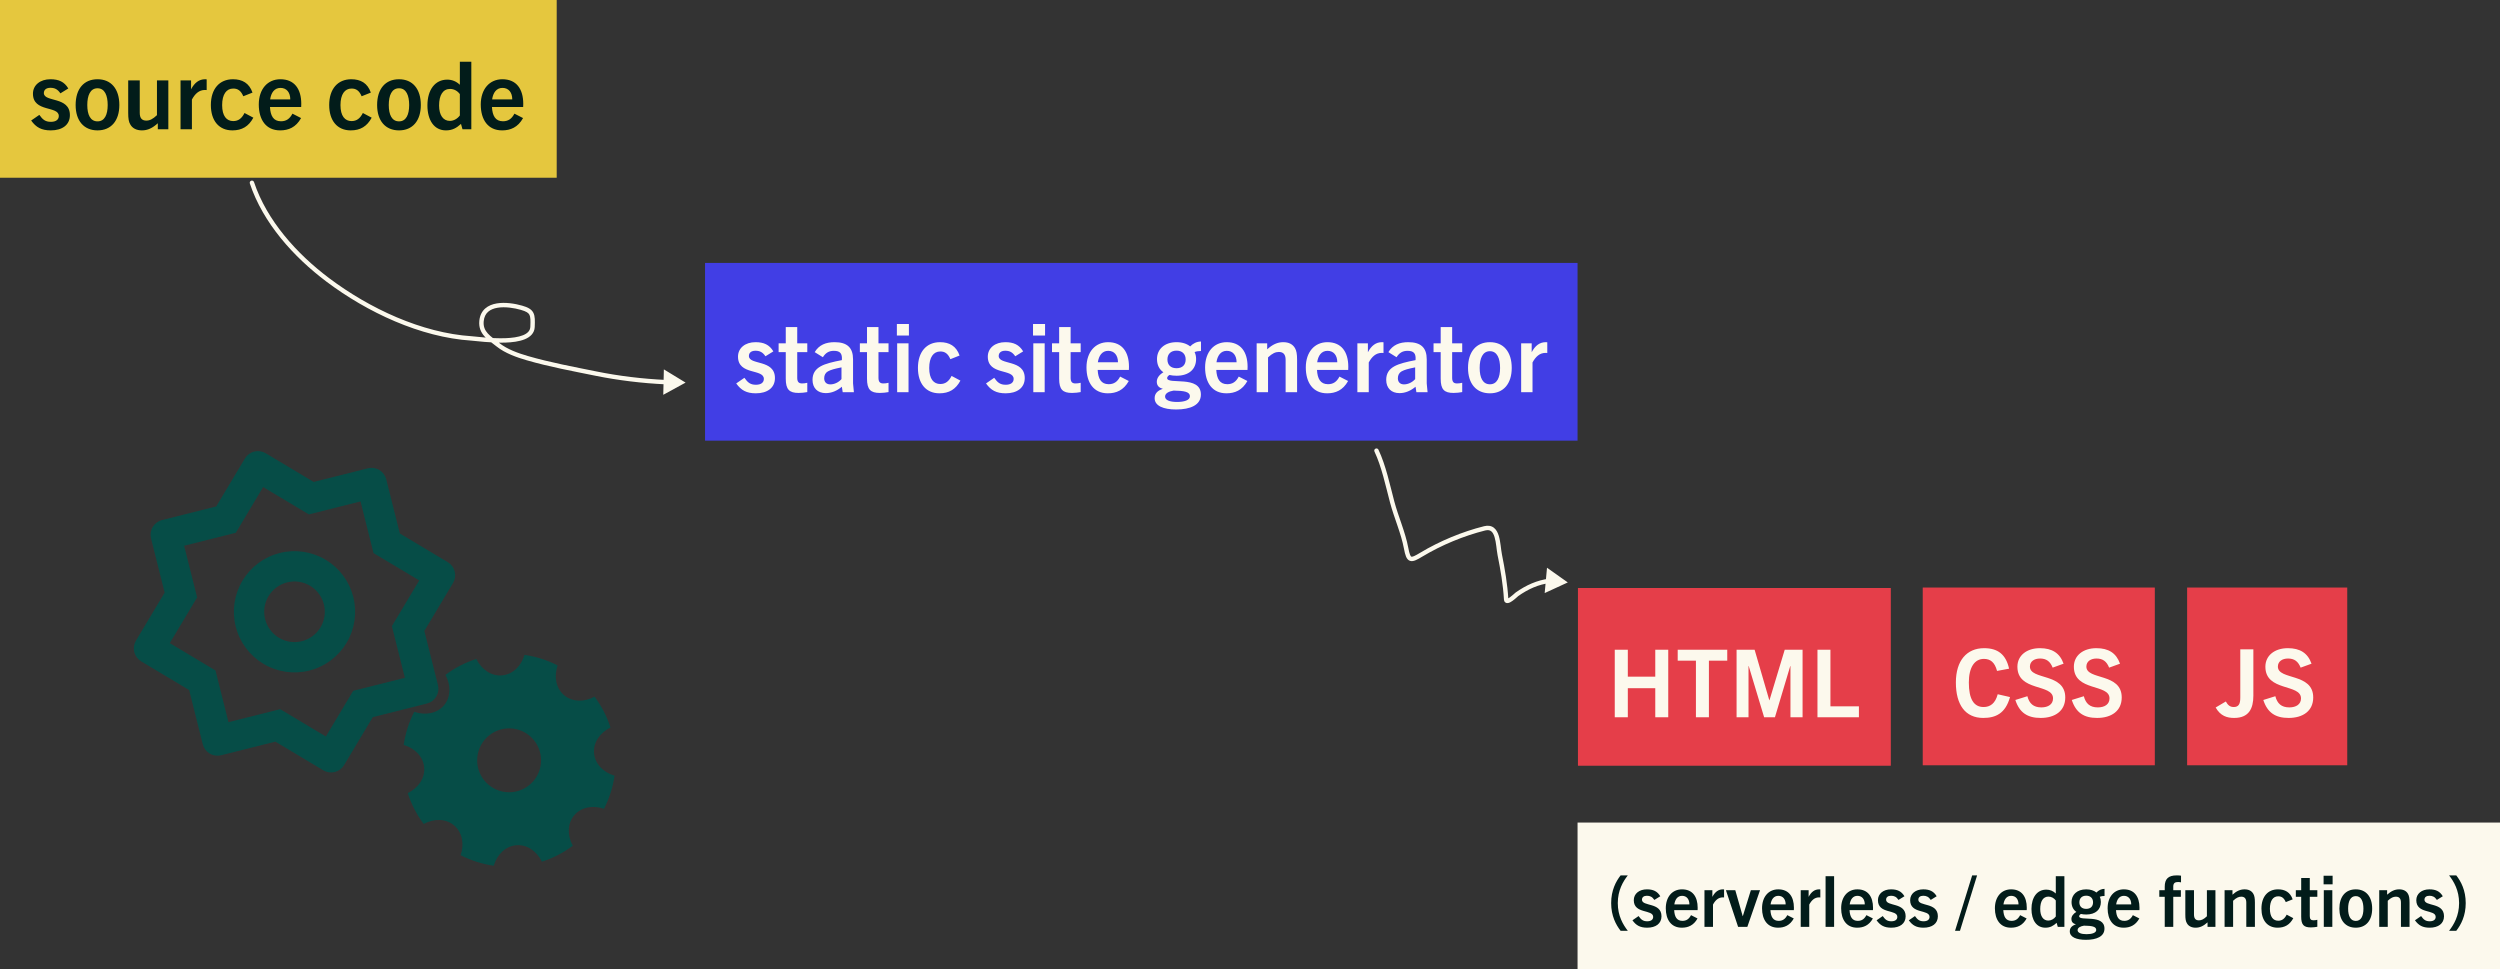 <svg width="1702" height="660" viewBox="0 0 1702 660" fill="none" xmlns="http://www.w3.org/2000/svg">
<rect x="0" y="0" width="1702" height="660" fill="#333333" stroke="none"/>
<rect width="379" height="121" fill="#E5C73E"/>
<path d="M46.496 60.224C43.808 55.68 39.968 53.952 34.336 53.952C27.36 53.952 22.432 57.92 22.432 63.808C22.432 76.608 40.032 71.872 40.032 78.976C40.032 81.408 38.112 82.944 34.656 82.944C30.88 82.944 29.088 81.472 26.784 78.208L21.216 82.048C24.544 86.72 28.256 88.768 34.592 88.768C42.336 88.768 47.584 85.056 47.584 78.4C47.584 65.472 29.856 69.76 29.856 63.36C29.856 61.12 31.52 59.776 34.336 59.776C37.088 59.776 39.2 60.672 41.12 63.552L46.496 60.224ZM66.402 88.768C75.618 88.768 81.25 82.24 81.25 71.488C81.25 60.48 75.618 53.952 66.402 53.952C57.122 53.952 51.49 60.48 51.49 71.488C51.49 82.24 57.122 88.768 66.402 88.768ZM66.402 82.624C61.538 82.624 59.426 78.144 59.426 71.488C59.426 65.024 61.41 60.096 66.402 60.096C71.33 60.096 73.314 65.024 73.314 71.488C73.314 78.144 71.202 82.624 66.402 82.624ZM114.604 88V54.72H106.86V78.4C103.98 81.152 101.868 82.112 99.628 82.112C96.62 82.112 95.148 80.448 95.148 76.8V54.72H87.276V76.736C87.276 80.832 87.66 83.008 88.684 84.672C90.092 87.296 92.908 88.768 96.62 88.768C100.588 88.768 103.852 87.168 107.436 83.904V88H114.604ZM130.654 88V67.776C132.766 63.808 135.582 61.248 139.486 61.248C139.742 61.248 140.126 61.248 140.702 61.312V54.016C140.254 53.952 140.062 53.952 139.678 53.952C135.518 53.952 132.446 56.32 130.078 60.8V54.72H122.91V88H130.654ZM166.465 76.928C164.609 80.64 162.241 82.432 158.785 82.432C154.241 82.432 151.233 78.976 151.233 71.552C151.233 64.192 154.177 60.288 158.721 60.288C161.985 60.224 164.097 61.888 165.633 65.536L171.905 63.04C169.665 56.576 164.929 53.952 158.593 53.952C149.441 53.952 143.553 60.48 143.553 71.488C143.553 82.176 149.057 88.768 158.208 88.768C164.737 88.768 169.281 86.08 172.481 80.128L166.465 76.928ZM204.978 80.384L199.09 77.376C197.234 80.96 194.802 82.56 191.282 82.56C186.098 82.56 184.114 78.784 183.794 72.832H205.042C205.106 71.872 205.106 71.232 205.106 70.72C205.106 60.48 200.37 53.952 190.898 53.952C182.194 53.952 176.178 60.608 176.178 71.168C176.178 81.472 181.042 88.768 190.706 88.768C196.402 88.768 201.458 86.72 204.978 80.384ZM190.962 59.84C195.122 59.84 197.618 62.912 197.618 67.648H183.922C184.562 63.168 186.802 59.84 190.962 59.84ZM247.027 76.928C245.171 80.64 242.803 82.432 239.347 82.432C234.803 82.432 231.795 78.976 231.795 71.552C231.795 64.192 234.739 60.288 239.283 60.288C242.547 60.224 244.659 61.888 246.195 65.536L252.467 63.04C250.227 56.576 245.491 53.952 239.155 53.952C230.003 53.952 224.115 60.48 224.115 71.488C224.115 82.176 229.619 88.768 238.771 88.768C245.299 88.768 249.843 86.08 253.043 80.128L247.027 76.928ZM271.652 88.768C280.868 88.768 286.5 82.24 286.5 71.488C286.5 60.48 280.868 53.952 271.652 53.952C262.372 53.952 256.74 60.48 256.74 71.488C256.74 82.24 262.372 88.768 271.652 88.768ZM271.652 82.624C266.788 82.624 264.676 78.144 264.676 71.488C264.676 65.024 266.66 60.096 271.652 60.096C276.58 60.096 278.564 65.024 278.564 71.488C278.564 78.144 276.452 82.624 271.652 82.624ZM320.878 88V42.048H313.07V57.728C310.702 55.424 307.758 54.208 304.494 54.208C296.238 54.208 290.99 61.056 290.99 71.744C290.99 81.92 295.598 88.768 303.598 88.768C307.886 88.768 310.766 87.168 313.838 84.352L314.862 88H320.878ZM313.07 78.592C311.406 80.896 308.782 82.304 306.286 82.304C301.742 82.304 298.926 78.464 298.926 71.808C298.926 64.768 301.55 60.544 306.414 60.544C309.038 60.544 311.406 61.824 313.07 64.064V78.592ZM356.103 80.384L350.215 77.376C348.359 80.96 345.927 82.56 342.407 82.56C337.223 82.56 335.239 78.784 334.919 72.832H356.167C356.231 71.872 356.231 71.232 356.231 70.72C356.231 60.48 351.495 53.952 342.023 53.952C333.319 53.952 327.303 60.608 327.303 71.168C327.303 81.472 332.167 88.768 341.831 88.768C347.527 88.768 352.583 86.72 356.103 80.384ZM342.087 59.84C346.247 59.84 348.743 62.912 348.743 67.648H335.047C335.687 63.168 337.927 59.84 342.087 59.84Z" fill="#021C1A"/>
<rect width="594" height="121" transform="translate(480 179)" fill="#413EE5"/>
<path d="M526.496 239.224C523.808 234.68 519.968 232.952 514.336 232.952C507.36 232.952 502.432 236.92 502.432 242.808C502.432 255.608 520.032 250.872 520.032 257.976C520.032 260.408 518.112 261.944 514.656 261.944C510.88 261.944 509.088 260.472 506.784 257.208L501.216 261.048C504.544 265.72 508.256 267.768 514.592 267.768C522.336 267.768 527.584 264.056 527.584 257.4C527.584 244.472 509.856 248.76 509.856 242.36C509.856 240.12 511.52 238.776 514.336 238.776C517.088 238.776 519.2 239.672 521.12 242.552L526.496 239.224ZM549.602 260.6C548.322 260.92 547.17 261.048 546.018 261.048C543.714 261.048 542.754 259.896 542.754 257.208V239.736H549.602V233.72H542.754V222.648H534.946V233.72H530.082V239.736H534.946V257.784C534.946 265.208 537.378 267.512 543.714 267.512C545.826 267.512 547.746 267.256 549.602 266.936V260.6ZM581.329 267L580.753 260.984V244.6C580.753 236.728 576.785 232.952 568.208 232.952C562.257 232.952 557.585 234.808 554.641 239.736L560.209 243.192C562.065 240.248 564.305 238.84 567.697 238.84C571.985 238.84 573.521 240.696 573.137 245.176C567.121 246.328 562.001 247.544 558.673 249.4C555.025 251.448 553.169 254.328 553.169 258.616C553.169 264.184 556.625 267.64 562.193 267.64C566.289 267.64 569.937 265.976 573.137 263.288L573.713 267H581.329ZM572.881 258.104C570.897 260.344 568.017 261.688 565.265 261.688C562.705 261.688 561.105 260.152 561.105 257.528C561.105 255.48 561.937 253.816 563.601 252.856C565.713 251.704 568.208 251.064 572.881 250.104V258.104ZM604.915 260.6C603.635 260.92 602.483 261.048 601.331 261.048C599.027 261.048 598.067 259.896 598.067 257.208V239.736H604.915V233.72H598.067V222.648H590.259V233.72H585.395V239.736H590.259V257.784C590.259 265.208 592.691 267.512 599.027 267.512C601.139 267.512 603.059 267.256 604.915 266.936V260.6ZM618.785 228.408V220.6H610.593V228.408H618.785ZM618.529 267V233.72H610.785V267H618.529ZM647.84 255.928C645.984 259.64 643.616 261.432 640.16 261.432C635.616 261.432 632.608 257.976 632.608 250.552C632.608 243.192 635.552 239.288 640.096 239.288C643.36 239.224 645.472 240.888 647.008 244.536L653.28 242.04C651.04 235.576 646.304 232.952 639.968 232.952C630.816 232.952 624.928 239.48 624.928 250.488C624.928 261.176 630.432 267.768 639.583 267.768C646.112 267.768 650.656 265.08 653.856 259.128L647.84 255.928ZM696.559 239.224C693.871 234.68 690.031 232.952 684.399 232.952C677.423 232.952 672.495 236.92 672.495 242.808C672.495 255.608 690.095 250.872 690.095 257.976C690.095 260.408 688.175 261.944 684.719 261.944C680.943 261.944 679.151 260.472 676.847 257.208L671.279 261.048C674.607 265.72 678.319 267.768 684.655 267.768C692.399 267.768 697.647 264.056 697.647 257.4C697.647 244.472 679.919 248.76 679.919 242.36C679.919 240.12 681.583 238.776 684.399 238.776C687.151 238.776 689.263 239.672 691.183 242.552L696.559 239.224ZM711.473 228.408V220.6H703.281V228.408H711.473ZM711.217 267V233.72H703.473V267H711.217ZM735.727 260.6C734.447 260.92 733.295 261.048 732.143 261.048C729.839 261.048 728.879 259.896 728.879 257.208V239.736H735.727V233.72H728.879V222.648H721.071V233.72H716.207V239.736H721.071V257.784C721.071 265.208 723.503 267.512 729.839 267.512C731.951 267.512 733.871 267.256 735.727 266.936V260.6ZM768.478 259.384L762.59 256.376C760.734 259.96 758.302 261.56 754.782 261.56C749.598 261.56 747.614 257.784 747.294 251.832H768.542C768.606 250.872 768.606 250.232 768.606 249.72C768.606 239.48 763.87 232.952 754.398 232.952C745.694 232.952 739.678 239.608 739.678 250.168C739.678 260.472 744.542 267.768 754.206 267.768C759.902 267.768 764.958 265.72 768.478 259.384ZM754.462 238.84C758.622 238.84 761.118 241.912 761.118 246.648H747.422C748.062 242.168 750.302 238.84 754.462 238.84ZM814.303 244.408C814.303 242.744 813.983 241.144 813.279 239.672C814.623 239.16 816.031 238.968 817.631 238.968V232.504C814.687 232.504 812.127 233.912 810.271 235.832C808.031 234.04 804.895 232.952 800.991 232.952C792.543 232.952 787.679 238.008 787.679 244.408C787.679 248.312 789.151 251.448 792.031 253.432C789.215 255.16 787.551 257.336 787.551 259.896C787.551 262.2 788.703 263.928 791.519 264.632V264.76C787.935 265.976 786.079 268.024 786.079 271.096C786.079 276.344 792.095 278.776 800.735 278.776C810.399 278.776 817.567 275.768 817.567 268.6C817.567 255.16 794.591 262.2 794.591 257.4C794.591 256.568 795.295 255.8 796.191 255.288C797.663 255.608 799.199 255.8 800.991 255.8C809.567 255.8 814.303 251.256 814.303 244.408ZM807.199 244.728C807.199 248.44 804.959 250.68 800.991 250.68C797.023 250.68 794.783 248.44 794.783 244.728C794.783 241.144 797.023 238.712 800.991 238.712C804.959 238.712 807.199 241.144 807.199 244.728ZM810.079 269.816C810.079 272.44 806.239 273.656 801.311 273.656C796.447 273.656 793.183 272.44 793.183 270.008C793.183 267.64 795.935 266.424 799.007 265.912C805.983 266.04 810.079 266.616 810.079 269.816ZM849.228 259.384L843.34 256.376C841.484 259.96 839.052 261.56 835.532 261.56C830.348 261.56 828.364 257.784 828.044 251.832H849.292C849.356 250.872 849.356 250.232 849.356 249.72C849.356 239.48 844.62 232.952 835.148 232.952C826.444 232.952 820.428 239.608 820.428 250.168C820.428 260.472 825.292 267.768 834.956 267.768C840.652 267.768 845.708 265.72 849.228 259.384ZM835.212 238.84C839.372 238.84 841.868 241.912 841.868 246.648H828.172C828.812 242.168 831.052 238.84 835.212 238.84ZM883.055 267V244.984C883.055 240.888 882.607 238.712 881.647 237.048C880.175 234.424 877.487 232.952 873.647 232.952C869.679 232.952 866.287 234.552 862.703 237.816V233.72H855.535V267H863.279V243.32C866.159 240.568 868.399 239.608 870.639 239.608C873.647 239.608 875.247 241.272 875.247 244.984V267H883.055ZM917.79 259.384L911.902 256.376C910.046 259.96 907.614 261.56 904.094 261.56C898.91 261.56 896.926 257.784 896.606 251.832H917.854C917.918 250.872 917.918 250.232 917.918 249.72C917.918 239.48 913.182 232.952 903.71 232.952C895.006 232.952 888.99 239.608 888.99 250.168C888.99 260.472 893.854 267.768 903.518 267.768C909.214 267.768 914.27 265.72 917.79 259.384ZM903.774 238.84C907.934 238.84 910.43 241.912 910.43 246.648H896.734C897.374 242.168 899.614 238.84 903.774 238.84ZM931.842 267V246.776C933.954 242.808 936.77 240.248 940.674 240.248C940.93 240.248 941.314 240.248 941.89 240.312V233.016C941.442 232.952 941.25 232.952 940.866 232.952C936.706 232.952 933.634 235.32 931.266 239.8V233.72H924.098V267H931.842ZM971.891 267L971.315 260.984V244.6C971.315 236.728 967.347 232.952 958.771 232.952C952.819 232.952 948.147 234.808 945.203 239.736L950.771 243.192C952.627 240.248 954.867 238.84 958.259 238.84C962.547 238.84 964.083 240.696 963.699 245.176C957.683 246.328 952.563 247.544 949.235 249.4C945.587 251.448 943.731 254.328 943.731 258.616C943.731 264.184 947.187 267.64 952.755 267.64C956.851 267.64 960.499 265.976 963.699 263.288L964.275 267H971.891ZM963.443 258.104C961.459 260.344 958.579 261.688 955.827 261.688C953.267 261.688 951.667 260.152 951.667 257.528C951.667 255.48 952.499 253.816 954.163 252.856C956.275 251.704 958.771 251.064 963.443 250.104V258.104ZM995.477 260.6C994.197 260.92 993.045 261.048 991.893 261.048C989.589 261.048 988.629 259.896 988.629 257.208V239.736H995.477V233.72H988.629V222.648H980.821V233.72H975.957V239.736H980.821V257.784C980.821 265.208 983.253 267.512 989.589 267.512C991.701 267.512 993.621 267.256 995.477 266.936V260.6ZM1014.34 267.768C1023.56 267.768 1029.19 261.24 1029.19 250.488C1029.19 239.48 1023.56 232.952 1014.34 232.952C1005.06 232.952 999.428 239.48 999.428 250.488C999.428 261.24 1005.06 267.768 1014.34 267.768ZM1014.34 261.624C1009.48 261.624 1007.36 257.144 1007.36 250.488C1007.36 244.024 1009.35 239.096 1014.34 239.096C1019.27 239.096 1021.25 244.024 1021.25 250.488C1021.25 257.144 1019.14 261.624 1014.34 261.624ZM1043.34 267V246.776C1045.45 242.808 1048.27 240.248 1052.17 240.248C1052.43 240.248 1052.81 240.248 1053.39 240.312V233.016C1052.94 232.952 1052.75 232.952 1052.37 232.952C1048.21 232.952 1045.13 235.32 1042.77 239.8V233.72H1035.6V267H1043.34Z" fill="#FCF9ED"/>
<rect width="213" height="121" transform="translate(1074.27 400.31)" fill="#E53E49"/>
<path d="M1135.74 488.31V442.358H1126.91V460.662H1108.22V442.358H1099.33V488.31H1108.22V468.534H1126.91V488.31H1135.74ZM1163.43 488.31V449.782H1175.91V442.358H1142.18V449.782H1154.59V488.31H1163.43ZM1227.19 488.31V442.358H1215.03L1204.66 476.726H1204.54L1194.55 442.358H1182.26V488.31H1190.39V453.43H1190.52L1201.02 488.31H1208.38L1218.81 453.43H1218.94V488.31H1227.19ZM1265.55 488.31V480.886H1246.16V442.358H1237.33V488.31H1265.55Z" fill="#FCF9ED"/>
<rect width="158" height="121" transform="translate(1309 400)" fill="#E53E49"/>
<path d="M1360.04 472.64C1358.38 478.976 1354.86 481.344 1350.44 481.344C1343.78 481.344 1340.39 475.968 1340.39 464.64C1340.39 454.336 1344.3 448.576 1350.63 448.576C1354.98 448.576 1357.99 450.752 1359.59 456.768L1367.78 455.232C1365.61 445.44 1360.04 441.28 1350.76 441.28C1338.98 441.28 1331.56 449.728 1331.56 464.64C1331.56 479.872 1338.02 488.768 1350.18 488.768C1358.57 488.768 1365.29 485.824 1368.42 474.56L1360.04 472.64ZM1404.88 451.84C1402.32 444.608 1397.07 441.28 1388.75 441.28C1379.85 441.28 1373.45 446.208 1373.45 453.888C1373.45 470.976 1397.71 465.344 1397.71 475.456C1397.71 479.488 1394.38 481.6 1389.77 481.6C1384.33 481.6 1381.52 478.912 1380.24 473.984L1372.05 476.544C1374.86 485.248 1380.37 488.768 1389.26 488.768C1399.12 488.768 1406.03 483.968 1406.03 474.816C1406.03 457.92 1381.97 463.168 1381.97 453.824C1381.97 450.304 1384.91 448.32 1388.88 448.32C1393.17 448.32 1395.79 450.304 1397.45 454.528L1404.88 451.84ZM1443.31 451.84C1440.75 444.608 1435.51 441.28 1427.19 441.28C1418.29 441.28 1411.89 446.208 1411.89 453.888C1411.89 470.976 1436.15 465.344 1436.15 475.456C1436.15 479.488 1432.82 481.6 1428.21 481.6C1422.77 481.6 1419.95 478.912 1418.67 473.984L1410.48 476.544C1413.3 485.248 1418.8 488.768 1427.7 488.768C1437.55 488.768 1444.47 483.968 1444.47 474.816C1444.47 457.92 1420.4 463.168 1420.4 453.824C1420.4 450.304 1423.35 448.32 1427.31 448.32C1431.6 448.32 1434.23 450.304 1435.89 454.528L1443.31 451.84Z" fill="#FCF9ED"/>
<rect width="109" height="121" transform="translate(1489 400)" fill="#E53E49"/>
<path d="M1534.09 473.6V442.048H1525.19V475.008C1525.19 479.424 1523.98 481.344 1520.71 481.344C1518.28 481.344 1516.74 480.128 1515.34 477.568L1508.42 481.664C1511.69 487.424 1516.1 488.768 1521.03 488.768C1531.02 488.768 1534.09 482.432 1534.09 473.6ZM1573.69 451.84C1571.13 444.608 1565.88 441.28 1557.56 441.28C1548.67 441.28 1542.27 446.208 1542.27 453.888C1542.27 470.976 1566.52 465.344 1566.52 475.456C1566.52 479.488 1563.19 481.6 1558.59 481.6C1553.15 481.6 1550.33 478.912 1549.05 473.984L1540.86 476.544C1543.67 485.248 1549.18 488.768 1558.07 488.768C1567.93 488.768 1574.84 483.968 1574.84 474.816C1574.84 457.92 1550.78 463.168 1550.78 453.824C1550.78 450.304 1553.72 448.32 1557.69 448.32C1561.98 448.32 1564.6 450.304 1566.27 454.528L1573.69 451.84Z" fill="#FCF9ED"/>
<rect width="628" height="100" transform="translate(1074 560)" fill="#FCF9ED"/>
<path d="M1108.21 633.688C1104.99 629.56 1101.39 623.512 1101.39 614.824C1101.39 606.136 1104.99 600.088 1108.21 595.96H1103.31C1100.1 600.088 1096.88 606.136 1096.88 614.824C1096.88 623.512 1100.1 629.56 1103.31 633.688H1108.21ZM1130.33 610.168C1128.31 606.76 1125.43 605.464 1121.21 605.464C1115.97 605.464 1112.28 608.44 1112.28 612.856C1112.28 622.456 1125.48 618.904 1125.48 624.232C1125.48 626.056 1124.04 627.208 1121.45 627.208C1118.61 627.208 1117.27 626.104 1115.54 623.656L1111.37 626.536C1113.86 630.04 1116.65 631.576 1121.4 631.576C1127.21 631.576 1131.14 628.792 1131.14 623.8C1131.14 614.104 1117.85 617.32 1117.85 612.52C1117.85 610.84 1119.09 609.832 1121.21 609.832C1123.27 609.832 1124.85 610.504 1126.29 612.664L1130.33 610.168ZM1155.67 625.288L1151.25 623.032C1149.86 625.72 1148.04 626.92 1145.4 626.92C1141.51 626.92 1140.02 624.088 1139.78 619.624H1155.72C1155.77 618.904 1155.77 618.424 1155.77 618.04C1155.77 610.36 1152.21 605.464 1145.11 605.464C1138.58 605.464 1134.07 610.456 1134.07 618.376C1134.07 626.104 1137.72 631.576 1144.97 631.576C1149.24 631.576 1153.03 630.04 1155.67 625.288ZM1145.16 609.88C1148.28 609.88 1150.15 612.184 1150.15 615.736H1139.88C1140.36 612.376 1142.04 609.88 1145.16 609.88ZM1166.21 631V615.832C1167.79 612.856 1169.91 610.936 1172.83 610.936C1173.03 610.936 1173.31 610.936 1173.75 610.984V605.512C1173.41 605.464 1173.27 605.464 1172.98 605.464C1169.86 605.464 1167.55 607.24 1165.78 610.6V606.04H1160.4V631H1166.21ZM1189.59 631L1198.23 606.04H1191.99L1186.52 623.704H1186.42L1181.38 606.04H1175L1183.3 631H1189.59ZM1221.2 625.288L1216.79 623.032C1215.39 625.72 1213.57 626.92 1210.93 626.92C1207.04 626.92 1205.55 624.088 1205.31 619.624H1221.25C1221.3 618.904 1221.3 618.424 1221.3 618.04C1221.3 610.36 1217.75 605.464 1210.64 605.464C1204.11 605.464 1199.6 610.456 1199.6 618.376C1199.6 626.104 1203.25 631.576 1210.5 631.576C1214.77 631.576 1218.56 630.04 1221.2 625.288ZM1210.69 609.88C1213.81 609.88 1215.68 612.184 1215.68 615.736H1205.41C1205.89 612.376 1207.57 609.88 1210.69 609.88ZM1231.74 631V615.832C1233.32 612.856 1235.44 610.936 1238.36 610.936C1238.56 610.936 1238.84 610.936 1239.28 610.984V605.512C1238.94 605.464 1238.8 605.464 1238.51 605.464C1235.39 605.464 1233.08 607.24 1231.31 610.6V606.04H1225.93V631H1231.74ZM1248.66 631V596.536H1242.85V631H1248.66ZM1275.06 625.288L1270.65 623.032C1269.25 625.72 1267.43 626.92 1264.79 626.92C1260.9 626.92 1259.41 624.088 1259.17 619.624H1275.11C1275.16 618.904 1275.16 618.424 1275.16 618.04C1275.16 610.36 1271.61 605.464 1264.5 605.464C1257.97 605.464 1253.46 610.456 1253.46 618.376C1253.46 626.104 1257.11 631.576 1264.36 631.576C1268.63 631.576 1272.42 630.04 1275.06 625.288ZM1264.55 609.88C1267.67 609.88 1269.54 612.184 1269.54 615.736H1259.27C1259.75 612.376 1261.43 609.88 1264.55 609.88ZM1296.54 610.168C1294.53 606.76 1291.65 605.464 1287.42 605.464C1282.19 605.464 1278.5 608.44 1278.5 612.856C1278.5 622.456 1291.7 618.904 1291.7 624.232C1291.7 626.056 1290.26 627.208 1287.66 627.208C1284.83 627.208 1283.49 626.104 1281.76 623.656L1277.58 626.536C1280.08 630.04 1282.86 631.576 1287.62 631.576C1293.42 631.576 1297.36 628.792 1297.36 623.8C1297.36 614.104 1284.06 617.32 1284.06 612.52C1284.06 610.84 1285.31 609.832 1287.42 609.832C1289.49 609.832 1291.07 610.504 1292.51 612.664L1296.54 610.168ZM1318.48 610.168C1316.47 606.76 1313.59 605.464 1309.36 605.464C1304.13 605.464 1300.43 608.44 1300.43 612.856C1300.43 622.456 1313.63 618.904 1313.63 624.232C1313.63 626.056 1312.19 627.208 1309.6 627.208C1306.77 627.208 1305.43 626.104 1303.7 623.656L1299.52 626.536C1302.02 630.04 1304.8 631.576 1309.55 631.576C1315.36 631.576 1319.3 628.792 1319.3 623.8C1319.3 614.104 1306 617.32 1306 612.52C1306 610.84 1307.25 609.832 1309.36 609.832C1311.43 609.832 1313.01 610.504 1314.45 612.664L1318.48 610.168ZM1334.35 633.688L1346.01 595.96H1342.65L1330.99 633.688H1334.35ZM1379.73 625.288L1375.32 623.032C1373.93 625.72 1372.1 626.92 1369.46 626.92C1365.57 626.92 1364.09 624.088 1363.85 619.624H1379.78C1379.83 618.904 1379.83 618.424 1379.83 618.04C1379.83 610.36 1376.28 605.464 1369.17 605.464C1362.65 605.464 1358.13 610.456 1358.13 618.376C1358.13 626.104 1361.78 631.576 1369.03 631.576C1373.3 631.576 1377.09 630.04 1379.73 625.288ZM1369.22 609.88C1372.34 609.88 1374.21 612.184 1374.21 615.736H1363.94C1364.42 612.376 1366.1 609.88 1369.22 609.88ZM1405.44 631V596.536H1399.58V608.296C1397.81 606.568 1395.6 605.656 1393.15 605.656C1386.96 605.656 1383.02 610.792 1383.02 618.808C1383.02 626.44 1386.48 631.576 1392.48 631.576C1395.7 631.576 1397.86 630.376 1400.16 628.264L1400.93 631H1405.44ZM1399.58 623.944C1398.34 625.672 1396.37 626.728 1394.5 626.728C1391.09 626.728 1388.98 623.848 1388.98 618.856C1388.98 613.576 1390.94 610.408 1394.59 610.408C1396.56 610.408 1398.34 611.368 1399.58 613.048V623.944ZM1430.27 614.056C1430.27 612.808 1430.03 611.608 1429.51 610.504C1430.51 610.12 1431.57 609.976 1432.77 609.976V605.128C1430.56 605.128 1428.64 606.184 1427.25 607.624C1425.57 606.28 1423.22 605.464 1420.29 605.464C1413.95 605.464 1410.31 609.256 1410.31 614.056C1410.31 616.984 1411.41 619.336 1413.57 620.824C1411.46 622.12 1410.21 623.752 1410.21 625.672C1410.21 627.4 1411.07 628.696 1413.19 629.224V629.32C1410.5 630.232 1409.11 631.768 1409.11 634.072C1409.11 638.008 1413.62 639.832 1420.1 639.832C1427.35 639.832 1432.72 637.576 1432.72 632.2C1432.72 622.12 1415.49 627.4 1415.49 623.8C1415.49 623.176 1416.02 622.6 1416.69 622.216C1417.79 622.456 1418.95 622.6 1420.29 622.6C1426.72 622.6 1430.27 619.192 1430.27 614.056ZM1424.95 614.296C1424.95 617.08 1423.27 618.76 1420.29 618.76C1417.31 618.76 1415.63 617.08 1415.63 614.296C1415.63 611.608 1417.31 609.784 1420.29 609.784C1423.27 609.784 1424.95 611.608 1424.95 614.296ZM1427.11 633.112C1427.11 635.08 1424.23 635.992 1420.53 635.992C1416.88 635.992 1414.43 635.08 1414.43 633.256C1414.43 631.48 1416.5 630.568 1418.8 630.184C1424.03 630.28 1427.11 630.712 1427.11 633.112ZM1456.47 625.288L1452.05 623.032C1450.66 625.72 1448.84 626.92 1446.2 626.92C1442.31 626.92 1440.82 624.088 1440.58 619.624H1456.52C1456.56 618.904 1456.56 618.424 1456.56 618.04C1456.56 610.36 1453.01 605.464 1445.91 605.464C1439.38 605.464 1434.87 610.456 1434.87 618.376C1434.87 626.104 1438.52 631.576 1445.76 631.576C1450.04 631.576 1453.83 630.04 1456.47 625.288ZM1445.96 609.88C1449.08 609.88 1450.95 612.184 1450.95 615.736H1440.68C1441.16 612.376 1442.84 609.88 1445.96 609.88ZM1479.56 631V610.552H1484.74V606.04H1479.56V603.544C1479.56 601.048 1480.95 600.472 1482.87 600.472C1483.44 600.472 1484.21 600.568 1484.84 600.712V596.152C1483.83 596.008 1482.87 595.96 1481.91 595.96C1476.1 595.96 1473.75 598.456 1473.75 603.688V606.04H1470.05V610.552H1473.75V631H1479.56ZM1508.27 631V606.04H1502.46V623.8C1500.3 625.864 1498.71 626.584 1497.03 626.584C1494.78 626.584 1493.67 625.336 1493.67 622.6V606.04H1487.77V622.552C1487.77 625.624 1488.06 627.256 1488.83 628.504C1489.88 630.472 1491.99 631.576 1494.78 631.576C1497.75 631.576 1500.2 630.376 1502.89 627.928V631H1508.27ZM1535.14 631V614.488C1535.14 611.416 1534.8 609.784 1534.08 608.536C1532.98 606.568 1530.96 605.464 1528.08 605.464C1525.1 605.464 1522.56 606.664 1519.87 609.112V606.04H1514.5V631H1520.3V613.24C1522.46 611.176 1524.14 610.456 1525.82 610.456C1528.08 610.456 1529.28 611.704 1529.28 614.488V631H1535.14ZM1556.77 622.696C1555.38 625.48 1553.6 626.824 1551.01 626.824C1547.6 626.824 1545.35 624.232 1545.35 618.664C1545.35 613.144 1547.55 610.216 1550.96 610.216C1553.41 610.168 1554.99 611.416 1556.15 614.152L1560.85 612.28C1559.17 607.432 1555.62 605.464 1550.87 605.464C1544 605.464 1539.59 610.36 1539.59 618.616C1539.59 626.632 1543.71 631.576 1550.58 631.576C1555.47 631.576 1558.88 629.56 1561.28 625.096L1556.77 622.696ZM1577.64 626.2C1576.68 626.44 1575.82 626.536 1574.95 626.536C1573.22 626.536 1572.5 625.672 1572.5 623.656V610.552H1577.64V606.04H1572.5V597.736H1566.65V606.04H1563V610.552H1566.65V624.088C1566.65 629.656 1568.47 631.384 1573.22 631.384C1574.81 631.384 1576.25 631.192 1577.64 630.952V626.2ZM1588.04 602.056V596.2H1581.9V602.056H1588.04ZM1587.85 631V606.04H1582.04V631H1587.85ZM1603.83 631.576C1610.74 631.576 1614.97 626.68 1614.97 618.616C1614.97 610.36 1610.74 605.464 1603.83 605.464C1596.87 605.464 1592.65 610.36 1592.65 618.616C1592.65 626.68 1596.87 631.576 1603.83 631.576ZM1603.83 626.968C1600.18 626.968 1598.6 623.608 1598.6 618.616C1598.6 613.768 1600.09 610.072 1603.83 610.072C1607.53 610.072 1609.02 613.768 1609.02 618.616C1609.02 623.608 1607.43 626.968 1603.83 626.968ZM1640.42 631V614.488C1640.42 611.416 1640.08 609.784 1639.36 608.536C1638.26 606.568 1636.24 605.464 1633.36 605.464C1630.38 605.464 1627.84 606.664 1625.15 609.112V606.04H1619.78V631H1625.58V613.24C1627.74 611.176 1629.42 610.456 1631.1 610.456C1633.36 610.456 1634.56 611.704 1634.56 614.488V631H1640.42ZM1663.06 610.168C1661.04 606.76 1658.16 605.464 1653.94 605.464C1648.71 605.464 1645.01 608.44 1645.01 612.856C1645.01 622.456 1658.21 618.904 1658.21 624.232C1658.21 626.056 1656.77 627.208 1654.18 627.208C1651.35 627.208 1650 626.104 1648.28 623.656L1644.1 626.536C1646.6 630.04 1649.38 631.576 1654.13 631.576C1659.94 631.576 1663.88 628.792 1663.88 623.8C1663.88 614.104 1650.58 617.32 1650.58 612.52C1650.58 610.84 1651.83 609.832 1653.94 609.832C1656 609.832 1657.59 610.504 1659.03 612.664L1663.06 610.168ZM1672.23 633.688C1675.45 629.56 1678.66 623.512 1678.66 614.824C1678.66 606.136 1675.45 600.088 1672.23 595.96H1667.33C1670.55 600.088 1674.15 606.136 1674.15 614.824C1674.15 623.512 1670.55 629.56 1667.33 633.688H1672.23Z" fill="#021C1A"/>
<path d="M172.937 123.964C172.675 123.178 171.825 122.753 171.04 123.015C170.254 123.277 169.829 124.127 170.091 124.913L172.937 123.964ZM223.132 190.528L224.033 189.33L224.033 189.33L223.132 190.528ZM321.061 230.408L320.963 231.904L321.061 230.408ZM362.548 222.528L364.047 222.588L362.548 222.528ZM354.99 209.503L355.402 208.061L354.99 209.503ZM327.814 218.508L329.307 218.657L327.814 218.508ZM339.071 234.749L340.008 233.578L339.071 234.749ZM359.01 243.835L358.592 245.275L359.01 243.835ZM405.804 254.367L406.102 252.897L405.804 254.367ZM466.748 260.478L451.954 251.469L451.55 268.785L466.748 260.478ZM170.091 124.913C179.1 151.94 199.994 175.01 222.23 191.727L224.033 189.33C202.07 172.817 181.683 150.204 172.937 123.964L170.091 124.913ZM222.23 191.727C249.968 212.581 286.115 229.632 320.963 231.904L321.158 228.911C287.07 226.688 251.471 209.958 224.033 189.33L222.23 191.727ZM320.963 231.904C323.726 232.085 334.2 233.559 343.856 233.252C348.692 233.098 353.524 232.499 357.23 230.985C360.966 229.459 363.876 226.841 364.047 222.588L361.049 222.468C360.945 225.07 359.268 226.911 356.095 228.208C352.892 229.516 348.491 230.103 343.76 230.253C334.283 230.555 324.287 229.115 321.158 228.911L320.963 231.904ZM364.047 222.588C364.131 220.472 364.186 218.655 364.089 217.118C363.991 215.575 363.734 214.189 363.118 212.971C361.838 210.441 359.285 209.17 355.402 208.061L354.578 210.945C358.384 212.033 359.781 213.02 360.442 214.326C360.796 215.027 361.009 215.953 361.095 217.307C361.181 218.666 361.134 220.33 361.049 222.468L364.047 222.588ZM355.402 208.061C350.696 206.716 343.985 205.59 338.193 206.567C335.283 207.057 332.497 208.097 330.33 210.013C328.132 211.958 326.687 214.703 326.322 218.359L329.307 218.657C329.604 215.683 330.736 213.659 332.317 212.261C333.93 210.834 336.127 209.957 338.692 209.525C343.852 208.655 350.066 209.656 354.578 210.945L355.402 208.061ZM326.322 218.359C325.858 223.001 327.447 226.327 329.881 229.035C332.196 231.61 335.446 233.771 338.133 235.921L340.008 233.578C337.002 231.174 334.209 229.362 332.112 227.029C330.134 224.828 328.942 222.31 329.307 218.657L326.322 218.359ZM338.133 235.921C343.881 240.519 351.815 243.308 358.592 245.275L359.428 242.394C352.683 240.436 345.255 237.776 340.008 233.578L338.133 235.921ZM358.592 245.275C373.805 249.692 390.085 252.707 405.505 255.837L406.102 252.897C390.603 249.751 374.489 246.767 359.428 242.394L358.592 245.275ZM405.505 255.837C420.788 258.94 437.238 260.928 453.184 261.661L453.322 258.664C437.522 257.938 421.226 255.967 406.102 252.897L405.505 255.837Z" fill="#FCF9ED"/>
<path d="M938.452 306.147C938.098 305.398 937.203 305.079 936.455 305.433C935.706 305.788 935.386 306.682 935.741 307.431L938.452 306.147ZM947.79 341.763L946.34 342.148L947.79 341.763ZM967.73 377.542L968.501 378.828L968.501 378.828L967.73 377.542ZM1021.04 377.703L1019.56 377.997L1021.04 377.703ZM1025.38 408.095L1023.88 408.178L1025.38 408.095ZM1032.77 404.557L1033.63 405.786L1033.63 405.786L1032.77 404.557ZM1055.13 395.391L1054.93 393.904L1055.13 395.391ZM1067.35 396.517L1053.2 386.517L1051.62 403.765L1067.35 396.517ZM935.741 307.431C940.648 317.79 943.331 330.806 946.34 342.148L949.24 341.379C946.301 330.3 943.515 316.835 938.452 306.147L935.741 307.431ZM946.34 342.148C947.744 347.438 949.646 352.728 951.411 357.924C953.187 363.152 954.835 368.311 955.803 373.477L958.752 372.924C957.741 367.531 956.031 362.198 954.251 356.959C952.461 351.69 950.609 346.54 949.24 341.379L946.34 342.148ZM955.803 373.477C956.228 375.745 956.659 377.555 957.211 378.886C957.758 380.204 958.557 381.369 959.912 381.829C961.205 382.268 962.57 381.905 963.832 381.369C965.135 380.816 966.685 379.918 968.501 378.828L966.958 376.256C965.114 377.362 963.739 378.15 962.661 378.607C961.542 379.082 961.069 379.054 960.876 378.988C960.745 378.944 960.409 378.765 959.982 377.736C959.559 376.718 959.174 375.177 958.752 372.924L955.803 373.477ZM968.501 378.828C981.393 371.093 996.512 364.797 1011.11 361.148L1010.38 358.238C995.493 361.96 980.1 368.371 966.958 376.256L968.501 378.828ZM1011.11 361.148C1013.13 360.643 1014.36 361.011 1015.22 361.689C1016.17 362.434 1016.91 363.748 1017.48 365.596C1018.05 367.422 1018.39 369.564 1018.68 371.764C1018.96 373.907 1019.2 376.161 1019.56 377.997L1022.51 377.409C1022.17 375.703 1021.95 373.64 1021.65 371.372C1021.36 369.16 1020.99 366.798 1020.35 364.71C1019.71 362.644 1018.73 360.636 1017.08 359.333C1015.34 357.963 1013.1 357.558 1010.38 358.238L1011.11 361.148ZM1019.56 377.997C1021.55 387.947 1023.32 398.139 1023.88 408.178L1026.88 408.011C1026.31 397.754 1024.5 387.392 1022.51 377.409L1019.56 377.997ZM1023.88 408.178C1023.92 408.823 1024.12 409.63 1024.84 410.158C1025.54 410.679 1026.33 410.635 1026.85 410.525C1027.85 410.312 1028.95 409.615 1029.83 408.981C1030.77 408.303 1031.7 407.509 1032.41 406.879C1032.77 406.563 1033.09 406.28 1033.32 406.073C1033.6 405.819 1033.66 405.765 1033.63 405.786L1031.92 403.328C1031.75 403.442 1031.49 403.677 1031.31 403.843C1031.07 404.056 1030.77 404.325 1030.43 404.629C1029.74 405.239 1028.89 405.957 1028.07 406.55C1027.19 407.188 1026.55 407.522 1026.23 407.59C1026.09 407.62 1026.33 407.529 1026.62 407.749C1026.93 407.978 1026.89 408.234 1026.88 408.011L1023.88 408.178ZM1033.63 405.786C1040.43 401.034 1047.2 397.937 1055.32 396.879L1054.93 393.904C1046.23 395.039 1039 398.372 1031.92 403.328L1033.63 405.786Z" fill="#FCF9ED"/>
<path d="M147.21 344.779L166.74 312.131C168.145 309.783 170.425 308.089 173.079 307.422C175.733 306.755 178.543 307.169 180.891 308.573L213.539 328.104L250.427 318.831C253.081 318.163 255.891 318.578 258.24 319.983C260.588 321.388 262.283 323.668 262.95 326.322L272.223 363.21L304.871 382.74C307.219 384.145 308.913 386.425 309.58 389.079C310.247 391.733 309.833 394.543 308.429 396.891L288.898 429.539L298.171 466.427C298.839 469.081 298.424 471.891 297.019 474.24C295.614 476.588 293.334 478.283 290.68 478.95L253.792 488.223L234.262 520.871C232.857 523.219 230.577 524.913 227.923 525.58C225.269 526.247 222.459 525.833 220.111 524.429L187.463 504.898L150.576 514.171C147.921 514.839 145.111 514.424 142.762 513.019C140.414 511.614 138.719 509.334 138.052 506.68L128.779 469.792L96.131 450.262C93.783 448.857 92.089 446.577 91.422 443.923C90.755 441.269 91.169 438.459 92.573 436.111L112.104 403.463L102.831 366.576C102.163 363.921 102.578 361.111 103.983 358.762C105.388 356.414 107.668 354.719 110.322 354.052L147.21 344.779ZM125.361 371.551L134.205 406.727L115.588 437.848L146.708 456.464L155.551 491.641L190.727 482.798L221.848 501.414L240.464 470.294L275.641 461.451L266.798 426.275L285.414 395.154L254.294 376.538L245.451 341.361L210.275 350.205L179.154 331.588L160.538 362.708L125.361 371.551ZM210.564 456.531C199.948 459.2 188.706 457.542 179.312 451.922C169.917 446.302 163.14 437.181 160.471 426.564C157.802 415.948 159.46 404.706 165.08 395.312C170.7 385.917 179.821 379.14 190.438 376.471C201.054 373.802 212.296 375.46 221.691 381.08C231.085 386.7 237.862 395.821 240.531 406.438C243.2 417.054 241.542 428.296 235.922 437.691C230.302 447.085 221.181 453.862 210.564 456.531ZM205.533 436.516C210.841 435.181 215.402 431.793 218.212 427.096C221.021 422.399 221.85 416.778 220.516 411.469C219.181 406.161 215.793 401.6 211.096 398.79C206.399 395.981 200.778 395.152 195.469 396.486C190.161 397.821 185.6 401.209 182.79 405.906C179.981 410.603 179.152 416.224 180.486 421.533C181.821 426.841 185.209 431.402 189.906 434.212C194.603 437.021 200.224 437.85 205.533 436.516Z" fill="#064D47"/>
<path d="M288.441 560.961C283.694 554.603 280.029 547.505 277.593 539.954C284.781 536.454 289.404 529.757 288.793 522.489C288.18 515.215 282.498 509.382 274.83 507.147C275.967 499.289 278.394 491.673 282.013 484.607C289.567 487.22 297.576 485.753 302.288 480.178C306.999 474.602 307.098 466.462 303.26 459.457C309.621 454.706 316.724 451.038 324.281 448.602C327.774 455.793 334.471 460.416 341.738 459.805C349.013 459.191 354.845 453.51 357.081 445.842C364.939 446.979 372.555 449.406 379.621 453.025C377.008 460.578 378.475 468.587 384.05 473.299C389.626 478.011 397.766 478.109 404.771 474.271C409.522 480.633 413.19 487.735 415.626 495.292C408.435 498.785 403.812 505.482 404.423 512.75C405.036 520.024 410.718 525.857 418.386 528.092C417.249 535.95 414.821 543.566 411.202 550.632C403.649 548.019 395.64 549.486 390.928 555.062C386.217 560.637 386.118 568.777 389.956 575.782C383.595 580.533 376.492 584.201 368.935 586.637C365.442 579.446 358.745 574.823 351.477 575.434C344.203 576.048 338.37 581.729 336.135 589.397C328.277 588.26 320.661 585.833 313.595 582.214C316.208 574.661 314.741 566.652 309.165 561.94C303.59 557.228 295.447 557.123 288.441 560.961ZM356.591 536.952C361.718 534.304 365.584 529.728 367.337 524.23C369.09 518.733 368.588 512.764 365.94 507.636C363.293 502.509 358.717 498.644 353.219 496.89C347.721 495.137 341.752 495.64 336.625 498.287C331.498 500.935 327.632 505.511 325.879 511.009C324.125 516.506 324.628 522.475 327.276 527.603C329.923 532.73 334.499 536.595 339.997 538.349C345.495 540.102 351.464 539.599 356.591 536.952Z" fill="#064D47"/>
</svg>
